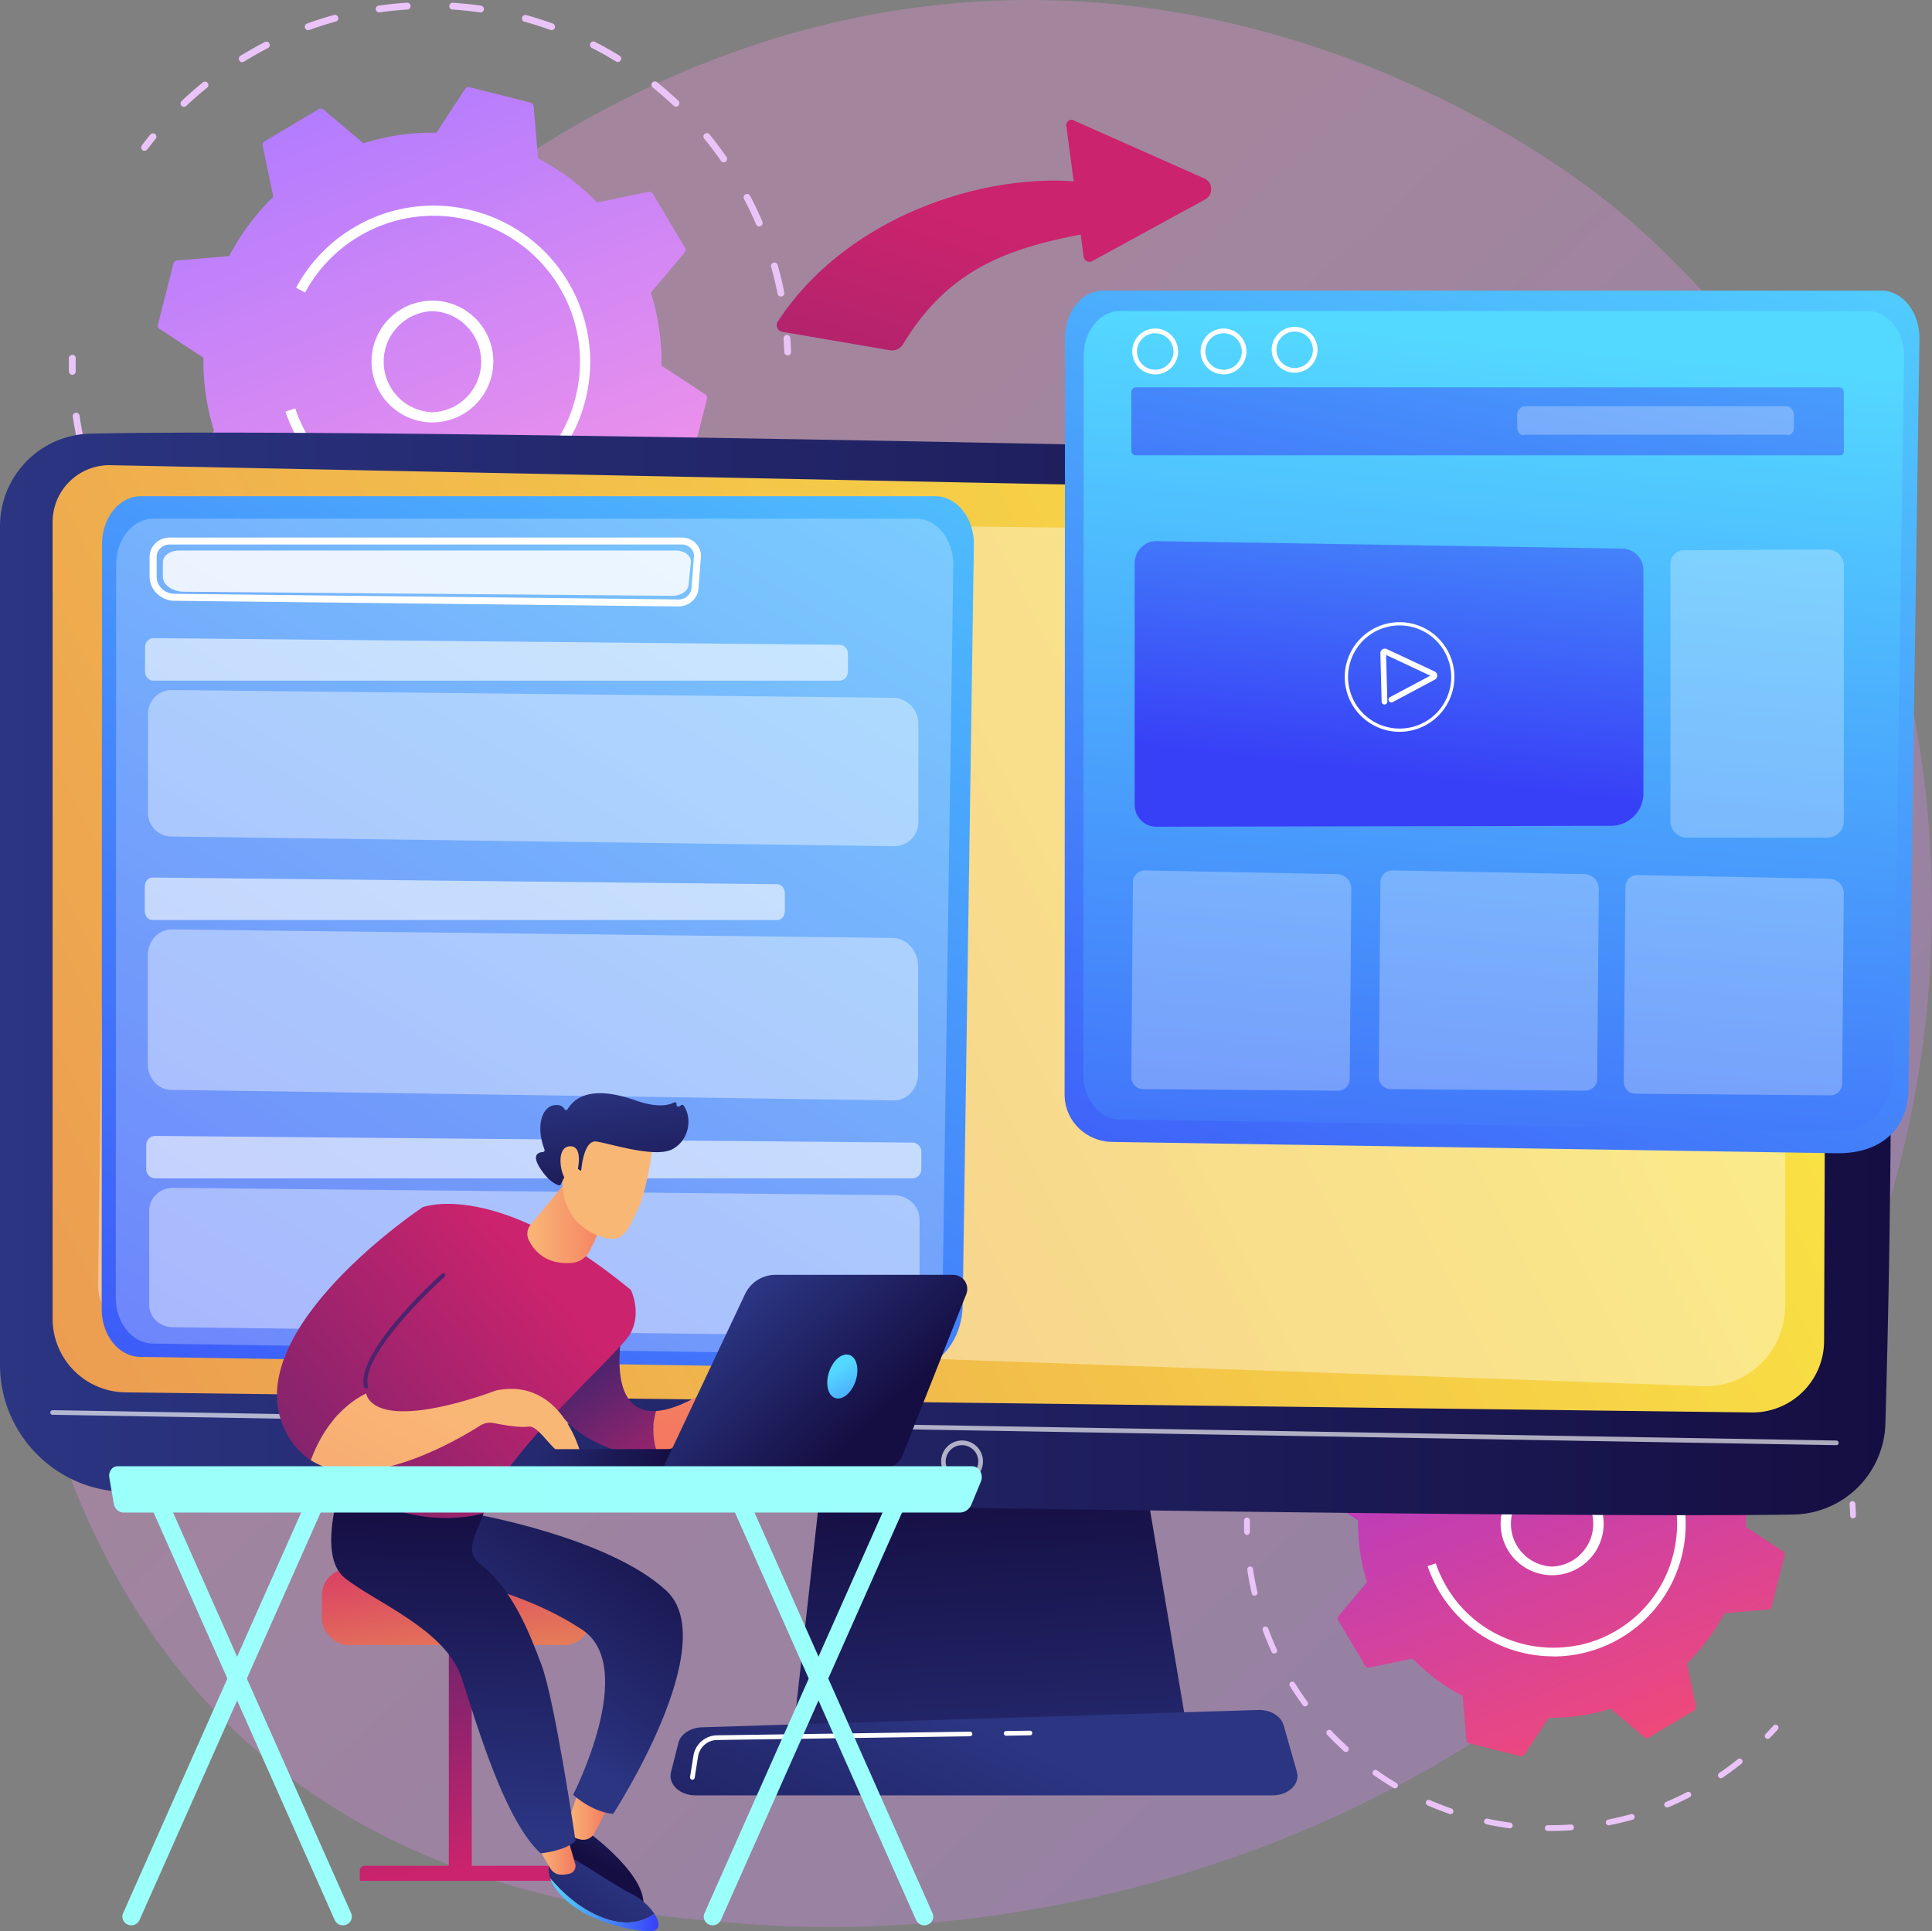 <svg id="Illustration" xmlns="http://www.w3.org/2000/svg" xmlns:xlink="http://www.w3.org/1999/xlink" viewBox="0 0 2798.4 2797.7"><rect x="0" y="0" width="2798.4" height="2797.7" fill="#808080" stroke="none"/><defs><style>.cls-1{opacity:0.3;fill:url(#linear-gradient);}.cls-2{fill:#eac4f9;}.cls-3{fill:url(#linear-gradient-2);}.cls-11,.cls-13,.cls-14,.cls-15,.cls-16,.cls-20,.cls-4,.cls-9{fill:#fff;}.cls-5{fill:url(#linear-gradient-3);}.cls-6{fill:url(#linear-gradient-4);}.cls-7{fill:url(#linear-gradient-5);}.cls-8{fill:url(#linear-gradient-6);}.cls-9{opacity:0.65;}.cls-10{fill:url(#linear-gradient-7);}.cls-11{opacity:0.37;}.cls-12{fill:url(#linear-gradient-8);}.cls-13{opacity:0.25;}.cls-14{opacity:0.85;}.cls-15{opacity:0.59;}.cls-16{opacity:0.4;}.cls-17{fill:url(#linear-gradient-9);}.cls-18{fill:url(#_33);}.cls-19{fill:url(#linear-gradient-10);}.cls-20{opacity:0.27;}.cls-21{fill:url(#linear-gradient-11);}.cls-22{fill:url(#linear-gradient-12);}.cls-23{fill:url(#linear-gradient-13);}.cls-24{fill:url(#linear-gradient-14);}.cls-25{fill:url(#linear-gradient-15);}.cls-26{fill:url(#linear-gradient-16);}.cls-27{fill:url(#linear-gradient-17);}.cls-28{fill:url(#linear-gradient-18);}.cls-29{fill:url(#linear-gradient-19);}.cls-30{fill:url(#linear-gradient-20);}.cls-31{fill:url(#linear-gradient-21);}.cls-32{fill:url(#linear-gradient-22);}.cls-33{fill:url(#linear-gradient-23);}.cls-34{fill:url(#linear-gradient-24);}.cls-35{fill:url(#linear-gradient-25);}.cls-36{fill:url(#linear-gradient-26);}.cls-37{fill:url(#linear-gradient-27);}.cls-38{fill:url(#linear-gradient-28);}.cls-39{fill:url(#linear-gradient-29);}.cls-40{fill:url(#linear-gradient-30);}.cls-41{fill:url(#linear-gradient-31);}.cls-42{fill:url(#linear-gradient-32);}.cls-43{fill:url(#linear-gradient-33);}.cls-44{fill:url(#linear-gradient-34);}.cls-45{fill:url(#linear-gradient-35);}.cls-46{fill:url(#linear-gradient-36);}.cls-47{fill:url(#linear-gradient-37);}.cls-48{fill:url(#linear-gradient-38);}.cls-49{fill:url(#linear-gradient-39);}.cls-50{fill:url(#linear-gradient-40);}.cls-51{fill:url(#linear-gradient-41);}</style><linearGradient id="linear-gradient" x1="3423.39" y1="3591.77" x2="1371.97" y2="1377.53" gradientUnits="userSpaceOnUse"><stop offset="0" stop-color="#b37cff"/><stop offset="1" stop-color="#f895e7"/></linearGradient><linearGradient id="linear-gradient-2" x1="3329.11" y1="392.26" x2="4008.37" y2="392.26" gradientTransform="translate(1720.8 -911.5) rotate(68.4)" gradientUnits="userSpaceOnUse"><stop offset="0" stop-color="#a737d5"/><stop offset="1" stop-color="#ef497a"/></linearGradient><linearGradient id="linear-gradient-3" x1="1106.22" y1="1282.12" x2="1907.98" y2="1282.12" gradientTransform="translate(1720.8 -911.5) rotate(68.4)" xlink:href="#linear-gradient"/><linearGradient id="linear-gradient-4" x1="1445.98" y1="2735.24" x2="1416.34" y2="2148.28" gradientUnits="userSpaceOnUse"><stop offset="0" stop-color="#2b3582"/><stop offset="1" stop-color="#150e42"/></linearGradient><linearGradient id="linear-gradient-5" x1="455.82" y1="1847.99" x2="3194.67" y2="1847.99" xlink:href="#linear-gradient-4"/><linearGradient id="linear-gradient-6" x1="3380.88" y1="1010.13" x2="-2560.28" y2="3980.72" gradientUnits="userSpaceOnUse"><stop offset="0" stop-color="#fdf53f"/><stop offset="1" stop-color="#d93c65"/></linearGradient><linearGradient id="linear-gradient-7" x1="1903.65" y1="2950.97" x2="1630.92" y2="3549.79" xlink:href="#linear-gradient-4"/><linearGradient id="linear-gradient-8" x1="1900.81" y1="633.06" x2="554.75" y2="2923.29" gradientUnits="userSpaceOnUse"><stop offset="0" stop-color="#53d8ff"/><stop offset="1" stop-color="#3840f7"/></linearGradient><linearGradient id="linear-gradient-9" x1="2987.28" y1="566.56" x2="2100.21" y2="2693.45" xlink:href="#linear-gradient-8"/><linearGradient id="_33" x1="2658.55" y1="934.93" x2="2501.12" y2="2745.43" gradientUnits="userSpaceOnUse"><stop offset="0" stop-color="#53d8ff"/><stop offset="0.42" stop-color="#4898fc"/><stop offset="0.8" stop-color="#3e5ef9"/><stop offset="1" stop-color="#3840f7"/></linearGradient><linearGradient id="linear-gradient-10" x1="2298.36" y1="-96.96" x2="2008.96" y2="1328.32" xlink:href="#linear-gradient-8"/><linearGradient id="linear-gradient-11" x1="2545.29" y1="740.26" x2="2452.26" y2="1556.06" xlink:href="#linear-gradient-8"/><linearGradient id="linear-gradient-12" x1="1894.96" y1="481.95" x2="1726.17" y2="1705.7" gradientTransform="translate(66.4 -38) rotate(9.8)" gradientUnits="userSpaceOnUse"><stop offset="0" stop-color="#cb236d"/><stop offset="1" stop-color="#4c246d"/></linearGradient><linearGradient id="linear-gradient-13" x1="2105.98" y1="511.06" x2="1937.19" y2="1734.81" xlink:href="#linear-gradient-12"/><linearGradient id="linear-gradient-14" x1="12527.21" y1="3138.24" x2="12598.99" y2="2686.69" gradientTransform="matrix(-1, 0, 0, 1, 13219.8, -437.21)" xlink:href="#linear-gradient-12"/><linearGradient id="linear-gradient-15" x1="12555.13" y1="3141.27" x2="12629.3" y2="2674.69" gradientTransform="matrix(-1, 0, 0, 1, 13675.63, 0)" xlink:href="#linear-gradient-12"/><linearGradient id="linear-gradient-16" x1="12497.23" y1="3155.24" x2="12573.52" y2="2675.35" gradientTransform="matrix(-1, 0, 0, 1, 13219.8, -437.21)" xlink:href="#linear-gradient-6"/><linearGradient id="linear-gradient-17" x1="1388.32" y1="3022.21" x2="1329.69" y2="3137.51" xlink:href="#linear-gradient-4"/><linearGradient id="linear-gradient-18" x1="1276.83" y1="3068.09" x2="1335.24" y2="3068.09" gradientUnits="userSpaceOnUse"><stop offset="0" stop-color="#f9b776"/><stop offset="1" stop-color="#f47960"/></linearGradient><linearGradient id="linear-gradient-19" x1="1196" y1="2913.55" x2="1444.21" y2="2565.68" gradientUnits="userSpaceOnUse"><stop offset="0" stop-color="#2b3582"/><stop offset="0.23" stop-color="#252a70"/><stop offset="0.73" stop-color="#19164f"/><stop offset="1" stop-color="#150e42"/></linearGradient><linearGradient id="linear-gradient-20" x1="1354.29" y1="3138.79" x2="1151.04" y2="3404.58" xlink:href="#linear-gradient-4"/><linearGradient id="linear-gradient-21" x1="1252.58" y1="3196.36" x2="1409.63" y2="3196.36" xlink:href="#linear-gradient-8"/><linearGradient id="linear-gradient-22" x1="1234.59" y1="3121.99" x2="1289.41" y2="3121.99" xlink:href="#linear-gradient-18"/><linearGradient id="linear-gradient-23" x1="1106.54" y1="3086.9" x2="1120.22" y2="2621.77" xlink:href="#linear-gradient-4"/><linearGradient id="linear-gradient-24" x1="1445.64" y1="2634.54" x2="1310.79" y2="2423.47" gradientTransform="matrix(1, 0, 0, 1, 0, 0)" xlink:href="#linear-gradient-12"/><linearGradient id="linear-gradient-25" x1="1551.82" y1="2160.16" x2="1497.67" y2="2513.28" xlink:href="#linear-gradient-18"/><linearGradient id="linear-gradient-26" x1="1242.76" y1="2294.55" x2="665.7" y2="2794" gradientTransform="matrix(1, 0, 0, 1, 0, 0)" xlink:href="#linear-gradient-12"/><linearGradient id="linear-gradient-27" x1="1219.64" y1="2207.68" x2="1346.51" y2="2207.68" xlink:href="#linear-gradient-18"/><linearGradient id="linear-gradient-28" x1="1168.56" y1="2208.82" x2="591.49" y2="2708.26" gradientTransform="matrix(1, 0, 0, 1, 0, 0)" xlink:href="#linear-gradient-12"/><linearGradient id="linear-gradient-29" x1="1592.98" y1="2085.04" x2="1301.06" y2="2233.36" gradientTransform="matrix(1, 0, 0, 1, 0, 0)" xlink:href="#linear-gradient-12"/><linearGradient id="linear-gradient-30" x1="1133.12" y1="2492.18" x2="647.4" y2="3336.23" xlink:href="#linear-gradient-18"/><linearGradient id="linear-gradient-31" x1="11773.92" y1="2094.79" x2="11766.86" y2="2301.94" gradientTransform="translate(-8374.8 -4673.8) rotate(29.9)" xlink:href="#linear-gradient-18"/><linearGradient id="linear-gradient-32" x1="11744.18" y1="947.31" x2="11885.51" y2="1129.27" gradientTransform="translate(-8374.8 -4673.8) rotate(29.9)" xlink:href="#linear-gradient-4"/><linearGradient id="linear-gradient-33" x1="11722.8" y1="2093.06" x2="11715.74" y2="2300.21" gradientTransform="translate(-8374.8 -4673.8) rotate(29.9)" xlink:href="#linear-gradient-18"/><linearGradient id="linear-gradient-34" x1="12379.21" y1="3152.46" x2="12130.5" y2="3220.63" gradientTransform="matrix(-1, -0.05, -0.05, 1, 13717.1, -55.03)" xlink:href="#linear-gradient-4"/><linearGradient id="linear-gradient-35" x1="12142" y1="2321.45" x2="11965.53" y2="2507.96" gradientTransform="matrix(-1, 0, 0, 1, 13675.63, 0)" xlink:href="#linear-gradient-4"/><linearGradient id="linear-gradient-36" x1="12035.31" y1="2367.89" x2="11955.24" y2="2488.47" gradientTransform="matrix(-0.31, -0.95, -0.95, 0.31, 7654.39, 13102.05)" xlink:href="#linear-gradient-8"/><linearGradient id="linear-gradient-37" x1="11868.06" y1="2907.51" x2="12166.06" y2="2907.51" gradientTransform="matrix(-1, 0, 0, 1, 13675.63, 0)" gradientUnits="userSpaceOnUse"><stop offset="0" stop-color="#9cfffb"/><stop offset="1" stop-color="#9bfffa"/></linearGradient><linearGradient id="linear-gradient-38" x1="11902.47" y1="2907.51" x2="12200.47" y2="2907.51" xlink:href="#linear-gradient-37"/><linearGradient id="linear-gradient-39" x1="12710.17" y1="2907.51" x2="13008.17" y2="2907.51" xlink:href="#linear-gradient-37"/><linearGradient id="linear-gradient-40" x1="12744.58" y1="2907.51" x2="13042.59" y2="2907.51" xlink:href="#linear-gradient-37"/><linearGradient id="linear-gradient-41" x1="11797.79" y1="2594.74" x2="13061.75" y2="2594.74" xlink:href="#linear-gradient-37"/></defs><path class="cls-1" d="M3137.5,2330c-281.9,658.8-1025.9,941.8-1608.9,893.6-159.2-13.2-479.5-39.7-729.6-276.2C318.8,2493.2,392.7,1543.9,852.5,985c59.2-72,469-554.2,1107.6-547.7,467.6,4.7,795.7,268.8,835.6,301.7,50.4,41.6,161.6,140.4,261.8,297.1C3293,1404.2,3313.7,1918.2,3137.5,2330Z" transform="translate(-455.8 -437.2)"/><path class="cls-2" d="M2350.7,2385.7a3.8,3.8,0,0,1-2.5-.8,4.2,4.2,0,0,1-.9-5.9c3.4-4.4,6.9-8.9,10.5-13.2a4,4,0,0,1,5.8-.6,4.2,4.2,0,0,1,.6,5.9c-3.4,4.2-6.9,8.6-10.2,13A4.1,4.1,0,0,1,2350.7,2385.7Z" transform="translate(-455.8 -437.2)"/><path class="cls-2" d="M3131.6,2564.6a4.2,4.2,0,0,1-4.1-3.4c-2.2-11.1-4.9-22.2-8-33.1a4.2,4.2,0,0,1,8.1-2.2c3.1,11.1,5.9,22.4,8.1,33.7a4.1,4.1,0,0,1-3.3,4.9Zm-26.6-86a4.3,4.3,0,0,1-3.9-2.6c-4.4-10.3-9.3-20.7-14.5-30.7a4.1,4.1,0,0,1,1.7-5.6,4.2,4.2,0,0,1,5.7,1.7c5.3,10.3,10.3,20.8,14.8,31.4a4.1,4.1,0,0,1-2.2,5.4A3.2,3.2,0,0,1,3105,2478.6Zm-43.6-78.8a4.1,4.1,0,0,1-3.5-1.8c-6.4-9.3-13.3-18.4-20.4-27.1a4.2,4.2,0,0,1,.5-5.9,4.2,4.2,0,0,1,5.9.6c7.3,8.9,14.3,18.2,20.9,27.7a4.2,4.2,0,0,1-1.1,5.8A3.9,3.9,0,0,1,3061.4,2399.8Zm-662.4-68a4.3,4.3,0,0,1-3-1.3,4.2,4.2,0,0,1,.1-5.9c8.4-7.9,17.2-15.6,26.1-22.9a4.3,4.3,0,0,1,5.9.7,4,4,0,0,1-.6,5.8c-8.8,7.2-17.4,14.7-25.6,22.4A4.2,4.2,0,0,1,2399,2331.8Zm603.7-.3a4.3,4.3,0,0,1-2.8-1.1c-8.2-7.8-16.8-15.3-25.6-22.4a4.2,4.2,0,0,1-.6-5.9,4,4,0,0,1,5.8-.6c9,7.2,17.8,14.9,26.1,22.8a4.2,4.2,0,0,1,.2,5.9A4.3,4.3,0,0,1,3002.7,2331.5Zm-532.3-54.6a4.2,4.2,0,0,1-3.5-1.9,4.3,4.3,0,0,1,1.3-5.8c9.9-6.1,20-11.8,30.2-17.1a4.2,4.2,0,0,1,3.8,7.5c-10,5.1-19.9,10.8-29.6,16.7A4.3,4.3,0,0,1,2470.4,2276.9Zm461-.2a4.3,4.3,0,0,1-2.2-.6c-9.6-5.9-19.6-11.5-29.7-16.7a4.2,4.2,0,0,1-1.8-5.6,4.1,4.1,0,0,1,5.6-1.8c10.3,5.2,20.5,11,30.3,17a4.2,4.2,0,0,1,1.3,5.7A4.1,4.1,0,0,1,2931.4,2276.7Zm-379.9-39a4.2,4.2,0,0,1-1.5-8.1c10.9-4,22-7.5,33.1-10.6a4.2,4.2,0,0,1,5.1,2.9,4.2,4.2,0,0,1-2.9,5.2c-10.9,3-21.8,6.5-32.4,10.3Zm298.8,0-1.5-.3c-10.6-3.8-21.5-7.3-32.4-10.3a4.1,4.1,0,0,1,2.2-8c11.1,3,22.3,6.6,33.1,10.5a4,4,0,0,1,2.5,5.3A4.2,4.2,0,0,1,2850.3,2237.7Zm-87.4-21.8h-.6c-11.1-1.6-22.5-2.8-33.8-3.5a4.2,4.2,0,0,1,.5-8.4c11.5.8,23.1,2,34.5,3.6a4.2,4.2,0,0,1-.6,8.3Zm-124.1-.1a4.2,4.2,0,0,1-.6-8.3c11.4-1.6,23-2.8,34.5-3.5a4.2,4.2,0,0,1,4.4,3.9,4.1,4.1,0,0,1-3.9,4.4c-11.2.7-22.6,1.9-33.8,3.5Z" transform="translate(-455.8 -437.2)"/><path class="cls-2" d="M3139.8,2636.8a4.1,4.1,0,0,1-4.1-4.1q-.3-8.2-.9-16.5a4.3,4.3,0,0,1,3.9-4.5,4.4,4.4,0,0,1,4.5,3.9c.4,5.6.6,11.3.8,16.8a4.2,4.2,0,0,1-4,4.4Z" transform="translate(-455.8 -437.2)"/><path class="cls-2" d="M3016.2,2956.2a4.2,4.2,0,0,1-2.9-1.2,4.2,4.2,0,0,1-.1-5.9c3.9-4,7.7-8.1,11.3-12.1a4.2,4.2,0,0,1,6.3,5.6c-3.8,4.1-7.6,8.3-11.6,12.3A4.3,4.3,0,0,1,3016.2,2956.2Z" transform="translate(-455.8 -437.2)"/><path class="cls-2" d="M2701.4,3089.6h-3.8a4.2,4.2,0,0,1-4.1-4.3,4.1,4.1,0,0,1,4.1-4.1h3.8c9.9,0,19.9-.3,29.7-1a4.3,4.3,0,0,1,4.5,3.9,4.1,4.1,0,0,1-3.9,4.4C2721.7,3089.2,2711.5,3089.6,2701.4,3089.6Zm-58.5-3.9h-.6c-11.2-1.5-22.5-3.4-33.6-5.8a4.2,4.2,0,0,1-3.2-4.9,4.3,4.3,0,0,1,5-3.3c10.8,2.4,21.9,4.3,33,5.8a4.2,4.2,0,0,1-.6,8.3Zm143-4.3a4.2,4.2,0,0,1-4.1-3.4,4.1,4.1,0,0,1,3.3-4.9c10.9-2.2,21.8-4.8,32.5-7.7a4.2,4.2,0,1,1,2.3,8c-10.9,3-22.1,5.7-33.2,7.9Zm-229.2-16.2-1.4-.3c-10.7-3.7-21.4-7.9-31.7-12.4a4.2,4.2,0,0,1-2.2-5.5,4.1,4.1,0,0,1,5.5-2.1c10.2,4.4,20.7,8.5,31.2,12.1a4.3,4.3,0,0,1,2.6,5.4A4.2,4.2,0,0,1,2556.7,3065.2Zm313.9-9.7a4.3,4.3,0,0,1-3.9-2.6,4.2,4.2,0,0,1,2.3-5.4c10.2-4.3,20.4-9.1,30.3-14.2a4.2,4.2,0,0,1,3.8,7.5c-10.1,5.2-20.5,10-30.9,14.4A4.5,4.5,0,0,1,2870.6,3055.5Zm-394.2-27.7a3.8,3.8,0,0,1-2.1-.5c-9.8-5.8-19.4-12.1-28.7-18.6a4.2,4.2,0,0,1-1-5.8,4.2,4.2,0,0,1,5.9-1c9,6.4,18.5,12.5,28,18.2a4.1,4.1,0,0,1,1.5,5.7A4.2,4.2,0,0,1,2476.4,3027.8Zm472-14.6a4.2,4.2,0,0,1-2.3-7.7c9.2-6.2,18.2-12.9,26.9-19.9a4.2,4.2,0,1,1,5.2,6.6c-8.8,7-18.1,13.8-27.4,20.2A4.3,4.3,0,0,1,2948.4,3013.2Zm-543.2-38.1a3.8,3.8,0,0,1-2.8-1.1c-8.3-7.6-16.5-15.6-24.3-23.9a4.2,4.2,0,0,1,.2-5.9,4.1,4.1,0,0,1,5.9.2c7.7,8.1,15.7,16,23.9,23.4a4.1,4.1,0,0,1,.2,5.9A3.8,3.8,0,0,1,2405.2,2975.1Zm-59-66a4.2,4.2,0,0,1-3.4-1.7c-5.2-7.2-10.3-14.7-15.2-22.2l-3.8-6.2a4.2,4.2,0,0,1,7.1-4.3c1.3,2,2.5,4,3.8,5.9,4.7,7.5,9.7,14.8,14.9,21.9a4.3,4.3,0,0,1-.9,5.8A4.9,4.9,0,0,1,2346.2,2909.1Zm-44.7-76.5a4.2,4.2,0,0,1-3.8-2.4c-4.7-10.3-9.1-20.9-13-31.6a4.2,4.2,0,0,1,7.8-2.9c3.9,10.5,8.1,20.9,12.8,31a4.2,4.2,0,0,1-2.1,5.5A3.5,3.5,0,0,1,2301.5,2832.6Zm-28.5-83.9a4.3,4.3,0,0,1-4.1-3.2c-2.5-11-4.7-22.3-6.3-33.5a4.2,4.2,0,1,1,8.2-1.3c1.7,11,3.8,22.1,6.3,32.9a4.2,4.2,0,0,1-3.2,5Z" transform="translate(-455.8 -437.2)"/><path class="cls-2" d="M2262,2660.7a4.2,4.2,0,0,1-4.1-4.1c-.2-5.6-.2-11.3-.1-16.9a4.2,4.2,0,0,1,4.2-4.1,4.2,4.2,0,0,1,4.2,4.2c-.1,5.6-.1,11.1,0,16.6a4.2,4.2,0,0,1-4.1,4.3Z" transform="translate(-455.8 -437.2)"/><path class="cls-3" d="M2367.1,2598.8a5.1,5.1,0,0,0,2.2,5.7l53.6,35.2a281.5,281.5,0,0,0,13,89.6l-41.3,48.9a5.1,5.1,0,0,0-.5,6.1l39.3,66.1a5.5,5.5,0,0,0,5.6,2.5l62.8-13.1a279.5,279.5,0,0,0,72.6,54.1l5.3,63.9a5.4,5.4,0,0,0,4,4.7l74.5,18.9a5.3,5.3,0,0,0,5.7-2.3l35.2-53.6a278.7,278.7,0,0,0,89.6-13l48.9,41.4a5.4,5.4,0,0,0,6.1.5l66.1-39.4a5.4,5.4,0,0,0,2.5-5.6l-13.1-62.7a279.5,279.5,0,0,0,54.1-72.6l63.9-5.4a5.3,5.3,0,0,0,4.7-3.9l18.9-74.6a5.4,5.4,0,0,0-2.2-5.7l-53.7-35.1a278.3,278.3,0,0,0-13-89.6l41.4-49a5.4,5.4,0,0,0,.5-6.1l-39.4-66.1a5.2,5.2,0,0,0-5.6-2.4l-62.7,13a281.7,281.7,0,0,0-72.6-54.1l-5.4-63.9a5,5,0,0,0-3.9-4.6l-74.6-18.9a5.2,5.2,0,0,0-5.7,2.2l-35.1,53.6a281.1,281.1,0,0,0-89.6,13l-49-41.3a5,5,0,0,0-6-.5l-66.1,39.3a5.2,5.2,0,0,0-2.5,5.6l13.1,62.8a278.4,278.4,0,0,0-54.1,72.5l-63.9,5.4a5.2,5.2,0,0,0-4.7,4Z" transform="translate(-455.8 -437.2)"/><path class="cls-4" d="M2703.9,2719.1h0a74.6,74.6,0,0,1-52.6-127.4,74.6,74.6,0,1,1,52.6,127.4Zm0-136.6a62.1,62.1,0,0,0,0,124.1h0a62.1,62.1,0,0,0,.1-124.1Z" transform="translate(-455.8 -437.2)"/><path class="cls-4" d="M2705.9,2836.6a192,192,0,0,1-165.2-93.6,194.3,194.3,0,0,1-17.1-37.1l11.9-4a175.6,175.6,0,0,0,16,34.7c39.7,66.7,116.3,98.3,188.5,84.2h.8a175.4,175.4,0,0,0,56.5-21.7,178.2,178.2,0,0,0,82.1-110,183.3,183.3,0,0,0,5.6-44.5,177.6,177.6,0,0,0-25.4-91.4c-50.6-84.9-160.9-112.9-245.8-62.3a178.1,178.1,0,0,0-66.1,69l-11.1-6a192.3,192.3,0,0,1,70.8-73.8c90.9-54.1,208.9-24.2,263,66.7a191.8,191.8,0,0,1-164.5,290Z" transform="translate(-455.8 -437.2)"/><path class="cls-2" d="M665.2,655.7a5.7,5.7,0,0,1-3-1,4.9,4.9,0,0,1-.9-6.9c4-5.3,8.1-10.6,12.3-15.7a4.9,4.9,0,0,1,6.9-.7,5,5,0,0,1,.7,7c-4.1,5-8.1,10.1-12.1,15.3A4.7,4.7,0,0,1,665.2,655.7Z" transform="translate(-455.8 -437.2)"/><path class="cls-2" d="M1587,866.8a5,5,0,0,1-4.9-4c-2.6-13.1-5.7-26.2-9.4-39a4.9,4.9,0,0,1,3.5-6.1,4.8,4.8,0,0,1,6,3.4c3.7,13.1,7,26.4,9.6,39.8a5,5,0,0,1-3.9,5.8Zm-31.4-101.5a5.1,5.1,0,0,1-4.6-3c-5.2-12.3-11-24.5-17.2-36.3a5,5,0,1,1,8.8-4.6c6.3,12.1,12.2,24.5,17.5,37a5,5,0,0,1-2.6,6.5A6.5,6.5,0,0,1,1555.6,765.3Zm-51.5-93a4.9,4.9,0,0,1-4.1-2.1c-7.6-11-15.7-21.8-24.2-32.1a4.9,4.9,0,0,1,.7-6.9,5,5,0,0,1,7,.7c8.6,10.5,16.8,21.5,24.6,32.7a4.8,4.8,0,0,1-1.2,6.8A5.1,5.1,0,0,1,1504.1,672.3ZM722.3,592a4.6,4.6,0,0,1-3.6-1.6,4.8,4.8,0,0,1,.2-6.9c9.8-9.4,20.2-18.4,30.8-27a4.8,4.8,0,0,1,6.9.8,4.9,4.9,0,0,1-.7,6.9c-10.4,8.4-20.6,17.3-30.3,26.4A4.7,4.7,0,0,1,722.3,592Zm712.6-.3a4.8,4.8,0,0,1-3.4-1.4c-9.7-9.1-19.9-18-30.2-26.4a4.9,4.9,0,0,1-.8-6.9,5,5,0,0,1,7-.8c10.5,8.6,20.9,17.6,30.8,27a4.9,4.9,0,0,1,.1,6.9A4.4,4.4,0,0,1,1434.9,591.7ZM806.6,527.3a5,5,0,0,1-2.6-9.2c11.6-7.1,23.6-13.9,35.6-20.1a4.9,4.9,0,0,1,4.5,8.7c-11.8,6.1-23.6,12.8-35,19.8A4.9,4.9,0,0,1,806.6,527.3Zm544-.3a4.8,4.8,0,0,1-2.6-.7c-11.3-7-23-13.6-34.9-19.7a4.9,4.9,0,1,1,4.4-8.8c12.2,6.2,24.2,13,35.7,20.1a4.9,4.9,0,0,1,1.6,6.7A4.7,4.7,0,0,1,1350.6,527ZM902.2,480.9a4.8,4.8,0,0,1-4.6-3.2,5,5,0,0,1,2.9-6.4c12.8-4.6,25.9-8.8,39-12.4a5,5,0,0,1,6.1,3.4,4.9,4.9,0,0,1-3.5,6.1c-12.8,3.5-25.7,7.7-38.2,12.2A5.1,5.1,0,0,1,902.2,480.9Zm352.7,0a5.1,5.1,0,0,1-1.7-.3c-12.5-4.5-25.4-8.6-38.2-12.1a5,5,0,0,1,2.6-9.6c13.1,3.7,26.2,7.8,39,12.4a5,5,0,0,1-1.7,9.6Zm-103.1-25.7h-.7c-13.2-1.9-26.6-3.3-39.9-4.2a4.8,4.8,0,0,1-4.6-5.2,4.9,4.9,0,0,1,5.2-4.6c13.6.9,27.3,2.3,40.7,4.2a5,5,0,0,1,4.2,5.6A5,5,0,0,1,1151.8,455.2Zm-146.5-.1a4.9,4.9,0,0,1-.7-9.8c13.5-1.9,27.2-3.3,40.7-4.2a4.9,4.9,0,0,1,5.2,4.7,4.8,4.8,0,0,1-4.6,5.2c-13.3.8-26.7,2.2-39.9,4.1Z" transform="translate(-455.8 -437.2)"/><path class="cls-2" d="M1596.7,952a4.9,4.9,0,0,1-4.9-4.8c-.2-6.5-.6-13.1-1-19.5a5,5,0,0,1,4.6-5.3,5.1,5.1,0,0,1,5.2,4.6c.5,6.6.8,13.3,1,19.9a4.9,4.9,0,0,1-4.8,5.1Z" transform="translate(-455.8 -437.2)"/><path class="cls-2" d="M1450.8,1329a5,5,0,0,1-3.5-8.4c4.5-4.7,9-9.5,13.3-14.3a5,5,0,0,1,7-.3,4.8,4.8,0,0,1,.3,6.9c-4.3,4.9-8.9,9.8-13.5,14.6A5.1,5.1,0,0,1,1450.8,1329Z" transform="translate(-455.8 -437.2)"/><path class="cls-2" d="M1079.2,1486.4h-4.5a4.9,4.9,0,1,1,.1-9.8h4.4c11.6,0,23.4-.4,35.1-1.2a4.9,4.9,0,1,1,.7,9.8C1103.1,1486,1091.1,1486.4,1079.2,1486.4Zm-69.1-4.6h-.6c-13.3-1.8-26.6-4.1-39.7-6.9a4.8,4.8,0,0,1-3.8-5.8,4.9,4.9,0,0,1,5.9-3.8c12.8,2.7,25.9,5,38.9,6.7a5,5,0,0,1,4.2,5.6A4.9,4.9,0,0,1,1010.1,1481.8Zm168.8-5.1a4.9,4.9,0,0,1-1-9.7c12.9-2.6,25.8-5.6,38.5-9.1a4.8,4.8,0,0,1,6,3.4,4.9,4.9,0,0,1-3.4,6.1c-12.8,3.5-26,6.7-39.2,9.3Zm-270.5-19.1-1.6-.2c-12.7-4.4-25.3-9.4-37.5-14.7a5,5,0,0,1-2.6-6.5,4.9,4.9,0,0,1,6.5-2.5c12,5.2,24.4,10,36.8,14.3a5,5,0,0,1,3.1,6.3A4.8,4.8,0,0,1,908.4,1457.6Zm370.5-11.4a4.8,4.8,0,0,1-4.5-3,4.8,4.8,0,0,1,2.6-6.4c12-5.1,24.1-10.7,35.8-16.7a4.9,4.9,0,1,1,4.5,8.7c-11.9,6.2-24.2,11.9-36.5,17A4.3,4.3,0,0,1,1278.9,1446.2Zm-465.3-32.6a4.5,4.5,0,0,1-2.5-.7c-11.5-6.8-22.9-14.2-33.8-21.9a5,5,0,0,1-1.2-6.9,5.1,5.1,0,0,1,6.9-1.2c10.7,7.6,21.9,14.8,33.1,21.5a5,5,0,0,1-2.5,9.2Zm557.2-17.4a4.8,4.8,0,0,1-4.1-2.1,4.9,4.9,0,0,1,1.3-6.9c10.8-7.4,21.5-15.3,31.8-23.4a4.9,4.9,0,0,1,6.9.7,5,5,0,0,1-.8,7c-10.4,8.3-21.3,16.4-32.4,23.9A4.5,4.5,0,0,1,1370.8,1396.2Zm-641.2-44.9a4.6,4.6,0,0,1-3.3-1.3c-9.9-8.9-19.5-18.4-28.7-28.2a5.1,5.1,0,0,1,.2-7,4.9,4.9,0,0,1,7,.2c9,9.6,18.5,18.9,28.1,27.8a4.9,4.9,0,0,1-3.3,8.5Zm-69.7-77.9a5.1,5.1,0,0,1-4-2c-6.2-8.5-12.2-17.3-17.9-26.2l-4.5-7.3a4.9,4.9,0,0,1,1.6-6.7,4.8,4.8,0,0,1,6.8,1.6l4.4,7c5.6,8.8,11.5,17.4,17.6,25.8a5,5,0,0,1-1.1,6.9A5.2,5.2,0,0,1,659.9,1273.4Zm-52.8-90.3a5,5,0,0,1-4.5-2.8c-5.5-12.2-10.7-24.7-15.3-37.3a5,5,0,0,1,9.3-3.4c4.5,12.3,9.6,24.6,15,36.6a4.9,4.9,0,0,1-2.4,6.5A5.2,5.2,0,0,1,607.1,1183.1Zm-33.6-99a4.9,4.9,0,0,1-4.8-3.8c-3-13-5.5-26.3-7.5-39.6a5,5,0,0,1,4.2-5.6,5,5,0,0,1,5.6,4.2c1.9,13,4.4,26,7.3,38.8a4.9,4.9,0,0,1-3.7,5.9Z" transform="translate(-455.8 -437.2)"/><path class="cls-2" d="M560.6,980.2a4.9,4.9,0,0,1-4.9-4.9c-.2-6.5-.2-13.2-.1-19.9a5,5,0,0,1,9.9.2c-.2,6.5-.1,13.1,0,19.5a4.9,4.9,0,0,1-4.8,5.1Z" transform="translate(-455.8 -437.2)"/><path class="cls-5" d="M684.6,907.2a6.1,6.1,0,0,0,2.6,6.7l63.3,41.5a330.2,330.2,0,0,0,15.4,105.7L717,1118.9a6.4,6.4,0,0,0-.6,7.2l46.5,78a6.1,6.1,0,0,0,6.6,2.9l74.1-15.4a328.9,328.9,0,0,0,85.6,63.9l6.4,75.4a6.2,6.2,0,0,0,4.6,5.5l88,22.3a6.3,6.3,0,0,0,6.8-2.6l41.5-63.3a331,331,0,0,0,105.7-15.4l57.8,48.9a6.3,6.3,0,0,0,7.2.6l78-46.5a6.3,6.3,0,0,0,2.9-6.6l-15.4-74.1a326.3,326.3,0,0,0,63.8-85.6l75.5-6.4a6.3,6.3,0,0,0,5.5-4.6l22.3-88a6.3,6.3,0,0,0-2.7-6.8l-63.3-41.5a328.1,328.1,0,0,0-15.3-105.7l48.8-57.8a6.2,6.2,0,0,0,.6-7.2l-46.4-78a6.4,6.4,0,0,0-6.7-2.9l-74,15.4a330.6,330.6,0,0,0-85.7-63.8l-6.3-75.4a6.3,6.3,0,0,0-4.7-5.6l-88-22.3a6.1,6.1,0,0,0-6.7,2.7l-41.5,63.3a327.3,327.3,0,0,0-105.7,15.3L924.4,596a6.2,6.2,0,0,0-7.2-.6l-78,46.5a6,6,0,0,0-2.9,6.6l15.4,74a331,331,0,0,0-63.9,85.7l-75.4,6.3a6.3,6.3,0,0,0-5.5,4.7Z" transform="translate(-455.8 -437.2)"/><path class="cls-4" d="M1082.2,1049.1h-.1a88.2,88.2,0,1,1,.1,0Zm0-161.2a73.3,73.3,0,0,0-.1,146.5h.1a73.3,73.3,0,0,0,0-146.5Z" transform="translate(-455.8 -437.2)"/><path class="cls-4" d="M1084.5,1187.9c-77.3,0-152.7-39.5-195-110.6a222.7,222.7,0,0,1-20.2-43.8l14.1-4.7a210.7,210.7,0,0,0,18.8,41c46.9,78.8,137.4,116,222.6,99.4h.9a211.9,211.9,0,0,0,163.6-155.5A210.4,210.4,0,0,0,1266,853.1c-59.8-100.3-190-133.3-290.2-73.5A211.3,211.3,0,0,0,897.7,861l-13-7a225.4,225.4,0,0,1,83.5-87.1c107.3-63.9,246.6-28.6,310.5,78.7a226.2,226.2,0,0,1,32,115.4,228.8,228.8,0,0,1-7.1,56.1,226.4,226.4,0,0,1-219.1,170.8Z" transform="translate(-455.8 -437.2)"/><polygon class="cls-6" points="1198.2 2068.9 1149 2510.5 1720.2 2510.5 1645.8 2068.9 1198.2 2068.9"/><path class="cls-7" d="M455.8,1199.3V2414.1c0,99.9,79.7,181.6,179.6,184.2,443.6,11.4,1995.4,39.2,2417.8,32.9a135.5,135.5,0,0,0,133.5-131.7c8.1-282.2,21.4-960.8-27.6-1275.9a139.6,139.6,0,0,0-133.4-118.1c-371.8-11.9-2016.8-49.6-2438.9-40.1A134,134,0,0,0,455.8,1199.3Z" transform="translate(-455.8 -437.2)"/><path class="cls-8" d="M532,1193.4V2347.5a106.7,106.7,0,0,0,105.2,106.7l2355.2,29.1a103.8,103.8,0,0,0,105.5-103.5l3.9-1143.8a75.9,75.9,0,0,0-74.1-76.2L616.4,1111.1A82.3,82.3,0,0,0,532,1193.4Z" transform="translate(-455.8 -437.2)"/><path class="cls-9" d="M3115.6,2530.7h0L532,2486.7a3.2,3.2,0,0,1-3.3-3.4,3.3,3.3,0,0,1,3.4-3.3l2583.6,44a3.4,3.4,0,0,1,3.3,3.4A3.3,3.3,0,0,1,3115.6,2530.7Z" transform="translate(-455.8 -437.2)"/><path class="cls-9" d="M1849.3,2584.5a30.3,30.3,0,1,1,30.3-30.2A30.2,30.2,0,0,1,1849.3,2584.5Zm0-53.8a23.6,23.6,0,1,0,23.5,23.6A23.6,23.6,0,0,0,1849.3,2530.7Z" transform="translate(-455.8 -437.2)"/><path class="cls-10" d="M2299.1,3038h-836c-22.7,0-39.8-16.2-35.4-33.5l10.7-42.4c3.2-12.8,17.3-22.2,34-22.7l805.9-25.1c17.4-.6,32.9,8.7,36.7,21.9l19.3,67.6C2339.3,3021.4,2322.2,3038,2299.1,3038Z" transform="translate(-455.8 -437.2)"/><path class="cls-4" d="M1913.1,2951.6a3.4,3.4,0,0,1-3.3-3.4,3.3,3.3,0,0,1,3.3-3.4l34.5-.5a3.4,3.4,0,0,1,3.4,3.3,3.2,3.2,0,0,1-3.3,3.4l-34.5.6Z" transform="translate(-455.8 -437.2)"/><path class="cls-4" d="M1458.6,3015.3h-.5a3.4,3.4,0,0,1-2.8-3.8l4.9-30.9a35.2,35.2,0,0,1,34.2-29.6l366.3-5.3a3.5,3.5,0,0,1,3.5,3.3,3.4,3.4,0,0,1-3.4,3.4l-366.3,5.4a28.3,28.3,0,0,0-27.6,23.9l-4.9,30.8A3.4,3.4,0,0,1,1458.6,3015.3Z" transform="translate(-455.8 -437.2)"/><path class="cls-11" d="M2927.9,1213,677.1,1185.3c-35.4-.4-64.3,28.6-64.8,64.9L597.8,2298.4c-.5,35.8,27.2,65.5,62.2,66.7l2263.5,80.1c31.5,1.1,61-10.9,83.7-33.3s34.4-53.3,34.4-85.5V1331.9C3041.6,1266.8,2991.5,1213.8,2927.9,1213Z" transform="translate(-455.8 -437.2)"/><path class="cls-12" d="M659.7,1156H1810.3c31.4,0,56.7,31.8,56.1,70.5l-16.2,1101.1c-.7,51.8-35.3,93.1-77.3,92.5L658.5,2402.8c-30.7-.4-55.4-31.3-55.4-69.2l.5-1108.4C603.6,1187,628.7,1156,659.7,1156Z" transform="translate(-455.8 -437.2)"/><path class="cls-13" d="M677.9,1188.5H1782.8c30.1,0,54.4,30.4,53.8,67.5l-15.5,1055.4c-.7,49.6-33.9,89.2-74.3,88.6L676.7,2383.5c-29.5-.5-53.2-30.1-53.2-66.4l.6-1062.3C624.1,1218.2,648.2,1188.5,677.9,1188.5Z" transform="translate(-455.8 -437.2)"/><path class="cls-4" d="M1438.6,1315.7h-.4l-729.6-8.2c-19.9-.2-36.1-15.9-36.1-35v-28.6a27.6,27.6,0,0,1,8.6-19.9,29.7,29.7,0,0,1,20.5-8.1h741.9a28.2,28.2,0,0,1,20.6,8.9,25.6,25.6,0,0,1,6.9,19.6l-3.5,45.4C1466.4,1304.4,1453.7,1315.7,1438.6,1315.7Zm-737-89.7a19.2,19.2,0,0,0-13.5,5.4,17.1,17.1,0,0,0-5.4,12.5v28.6c0,13.6,11.6,24.8,26,24.9l729.7,8.2h.2c9.9,0,18.1-7.3,18.8-16.6l3.5-45.4a15.2,15.2,0,0,0-4.2-11.9,17.9,17.9,0,0,0-13.2-5.7Z" transform="translate(-455.8 -437.2)"/><path class="cls-14" d="M1429.7,1300.3l-707.8-5.9c-16.7-.2-30.2-9.9-30.2-22v-20.9c0-9.3,10.5-16.8,23.3-16.8h719.8c12.6,0,22.7,7.8,21.7,16.9l-3.4,33.2C1452.2,1293.7,1442,1300.4,1429.7,1300.3Z" transform="translate(-455.8 -437.2)"/><path class="cls-15" d="M1672,1423.2H677.9c-6.6,0-12-5.9-12-13.2v-35.2c0-7.3,5.4-13.2,12.1-13.2l994.1,9.7c6.6.1,11.9,5.9,11.9,13.2V1410C1684,1417.3,1678.6,1423.2,1672,1423.2Z" transform="translate(-455.8 -437.2)"/><path class="cls-16" d="M1750.7,1663,703.8,1649a34,34,0,0,1-33.6-34V1471.2a34.4,34.4,0,0,1,34.8-34.4L1748.9,1448a37.5,37.5,0,0,1,37.1,37.5v142.6A34.9,34.9,0,0,1,1750.7,1663Z" transform="translate(-455.8 -437.2)"/><path class="cls-15" d="M1581.7,1770H676.4c-6,0-10.9-5.9-10.9-13.2v-35.2c0-7.3,4.9-13.2,11-13.2l905.3,9.7c5.9.1,10.8,6,10.8,13.2v25.5C1592.6,1764.1,1587.7,1770,1581.7,1770Z" transform="translate(-455.8 -437.2)"/><path class="cls-16" d="M1750.3,2031.3,703.3,2016c-18.6-.3-33.5-16.9-33.5-37.3V1821.3c0-21,15.6-37.9,34.7-37.7l1044,12.3c20.6.2,37.1,18.6,37.1,41.1v156.1C1785.6,2014.4,1769.7,2031.6,1750.3,2031.3Z" transform="translate(-455.8 -437.2)"/><path class="cls-15" d="M1777.1,2144.2H680.8a13.2,13.2,0,0,1-13.2-13.2v-35.2a13.1,13.1,0,0,1,13.3-13.1l1096.3,9.7a13.1,13.1,0,0,1,13.1,13.1V2131A13.2,13.2,0,0,1,1777.1,2144.2Z" transform="translate(-455.8 -437.2)"/><path class="cls-16" d="M1752.4,2373,705.5,2359.8c-18.6-.3-33.6-14.7-33.6-32.4V2190.6c0-18.2,15.6-32.9,34.8-32.7l1043.9,10.6c20.6.2,37.2,16.1,37.2,35.7v135.7C1787.8,2358.4,1771.9,2373.3,1752.4,2373Z" transform="translate(-455.8 -437.2)"/><path class="cls-17" d="M2053.3,858.2H3181c30.7,0,55.5,31.4,55,69.6l-15.9,1088.6c-.8,51.2-34.6,92.1-103.9,91.4l-1049.8-16.4c-36.5-.5-67.1-29.1-68.5-65.6,0-1.1-.1-2.3-.1-3.5l.6-1095.7C1998.4,888.8,2023,858.2,2053.3,858.2Z" transform="translate(-455.8 -437.2)"/><path class="cls-18" d="M2078.2,887.7H3161c29.6,0,53.3,29.8,52.8,66.1l-15.2,1034.3c-.7,48.7-33.3,87.5-72.8,86.9L2077,2058.8c-28.9-.4-52.1-29.4-52.1-65l.5-1041.2C2025.4,916.7,2049.1,887.7,2078.2,887.7Z" transform="translate(-455.8 -437.2)"/><path class="cls-19" d="M1645.4,561.1H2664a6.7,6.7,0,0,1,6.7,6.7v86.3a5.5,5.5,0,0,1-5.5,5.5h-1020a6.5,6.5,0,0,1-6.5-6.5V567.9A6.8,6.8,0,0,1,1645.4,561.1Z"/><path class="cls-20" d="M3042.9,1066.9H2664.7c-6.3,2.3-11.3-3.3-11.3-10.2v-18.5c0-6.9,5-12.5,11.3-12.5h378.2c6.2,0,11.3,5.6,11.3,12.5v18.5C3054.2,1063.6,3049.1,1069.2,3042.9,1066.9Z" transform="translate(-455.8 -437.2)"/><path class="cls-21" d="M2836.2,1586.5a47.1,47.1,0,0,1-47,47l-658.7,1.3c-17.2,0-31.2-14.2-31.2-31.8V1253c0-17.8,14.3-32.1,31.7-31.9l674.5,10.8c17,.2,30.7,14.4,30.7,31.8Z" transform="translate(-455.8 -437.2)"/><path class="cls-20" d="M2751.9,2017.2l-281.9-2.3a17.3,17.3,0,0,1-17.1-17.4l2.4-282.3a17.2,17.2,0,0,1,16.9-17.1l278.3,5.3a21.5,21.5,0,0,1,21.1,21.7l-2.4,275A17.1,17.1,0,0,1,2751.9,2017.2Z" transform="translate(-455.8 -437.2)"/><path class="cls-20" d="M2393.4,2017.2l-281.9-2.3a17.4,17.4,0,0,1-17.1-17.4l2.4-282.3a17.3,17.3,0,0,1,16.9-17.1l278.3,5.3a21.5,21.5,0,0,1,21.1,21.7l-2.3,275A17.2,17.2,0,0,1,2393.4,2017.2Z" transform="translate(-455.8 -437.2)"/><path class="cls-20" d="M3106.7,2023.9l-281.9-2.3a17.4,17.4,0,0,1-17.1-17.4l2.4-282.3a17.3,17.3,0,0,1,16.9-17.1l278.4,5.3a21.4,21.4,0,0,1,21,21.7l-2.3,275A17.3,17.3,0,0,1,3106.7,2023.9Z" transform="translate(-455.8 -437.2)"/><path class="cls-20" d="M3102.8,1650.6H2899a23.8,23.8,0,0,1-23.7-23.9V1254.4c0-11.1,8.6-20.1,19.2-20.1l209.3-1.2a23.8,23.8,0,0,1,22.7,23.8v369.8A23.9,23.9,0,0,1,3102.8,1650.6Z" transform="translate(-455.8 -437.2)"/><path class="cls-4" d="M2331.1,977.1a33.2,33.2,0,1,1,33.1-33.2A33.2,33.2,0,0,1,2331.1,977.1Zm0-59.6a26.4,26.4,0,1,0,26.4,26.4A26.5,26.5,0,0,0,2331.1,917.5Z" transform="translate(-455.8 -437.2)"/><path class="cls-4" d="M2228.1,979.5a33.2,33.2,0,1,1,33.1-33.2A33.2,33.2,0,0,1,2228.1,979.5Zm0-59.5a26.4,26.4,0,1,0,26.4,26.3A26.4,26.4,0,0,0,2228.1,920Z" transform="translate(-455.8 -437.2)"/><path class="cls-4" d="M2129.1,979.5a33.2,33.2,0,1,1,33.1-33.2A33.2,33.2,0,0,1,2129.1,979.5Zm0-59.5a26.4,26.4,0,1,0,26.4,26.3A26.4,26.4,0,0,0,2129.1,920Z" transform="translate(-455.8 -437.2)"/><path class="cls-4" d="M2483.1,1497.3a79.4,79.4,0,1,1,79.3-79.5h0A79.4,79.4,0,0,1,2483.1,1497.3Zm0-154.1a74.7,74.7,0,1,0,74.7,74.7h0A74.8,74.8,0,0,0,2483.1,1343.2Z" transform="translate(-455.8 -437.2)"/><path class="cls-4" d="M2461.2,1457.8a4.2,4.2,0,0,1-4.2-4l-1.8-70.1a6.4,6.4,0,0,1,3-5.8,6.6,6.6,0,0,1,6.4-.4l69.2,32.4a6.6,6.6,0,0,1,.3,11.8l-61.1,32.6a4,4,0,0,1-5.5-1.7,4.1,4.1,0,0,1,1.7-5.6l58.3-31-64-30,1.8,67.5a4.3,4.3,0,0,1-4,4.3Z" transform="translate(-455.8 -437.2)"/><path class="cls-22" d="M1582.4,902.9c107.3-163.8,327.2-223.5,463.4-198.6l27.3,63.7c-138.9,22.2-236.5,47.3-309.3,167.9a18.6,18.6,0,0,1-19,8.7l-155.9-26.7A9.8,9.8,0,0,1,1582.4,902.9Z" transform="translate(-455.8 -437.2)"/><path class="cls-23" d="M2012.9,612.5l187.3,83.2c12.8,5.7,13.5,23.6,1.2,30.4l-164.1,89.6a8.5,8.5,0,0,1-11.9-6.7l-25.1-189.5A7.7,7.7,0,0,1,2012.9,612.5Z" transform="translate(-455.8 -437.2)"/><rect class="cls-24" x="650.1" y="2358.4" width="33.2" height="359.18"/><path class="cls-25" d="M977,3161.7h290.9v-15.2a6.4,6.4,0,0,0-6.4-6.5H983.9a6.9,6.9,0,0,0-6.9,6.9Z" transform="translate(-455.8 -437.2)"/><rect class="cls-26" x="466.2" y="2272.8" width="388.7" height="110.24" rx="38"/><path class="cls-27" d="M1307.5,3091.1s94.8,68.4,78.4,114.3c0,0-103.8-44.8-116.4-80s2.2-50.9,2.2-50.9Z" transform="translate(-455.8 -437.2)"/><path class="cls-28" d="M1293.2,3033.8l-15.5,44.9a15.5,15.5,0,0,0,6.1,18.2c3,2,7.1,3.7,12.8,5a18.3,18.3,0,0,0,20.1-9.1l18.5-34.9Z" transform="translate(-455.8 -437.2)"/><path class="cls-29" d="M1142.3,2630.3s194.8,33.8,278.4,110.9-76.7,323.5-76.7,323.5-26.3-.2-58.1-27.5c0,0,95-185.2,13.1-239.2-92-60.7-198.1-74.3-198.1-74.3l39.5-87.5Z" transform="translate(-455.8 -437.2)"/><path class="cls-30" d="M1369.4,3180c-20.9-9.7-79.9-51-89.9-52.8s-27.2,9.9-27.2,9.9-4.2,7.5.3,20.7c13.8,16.8,44.6,48.7,86,60.6,30.4,8.8,51.7.6,65-8.9C1396.3,3198.4,1383.3,3186.4,1369.4,3180Z" transform="translate(-455.8 -437.2)"/><path class="cls-31" d="M1338.6,3218.4c-41.4-11.9-72.2-43.8-86-60.6,3,8.9,10,20.4,25,33.8,37.1,33.3,107.9,45.4,123,43,12.1-1.8,11-13,3-25.1C1390.3,3219,1369,3227.2,1338.6,3218.4Z" transform="translate(-455.8 -437.2)"/><path class="cls-32" d="M1234.6,3107.9c.2,5.7,12,25.4,18.8,36.5a17.9,17.9,0,0,0,15.2,8.5,49.6,49.6,0,0,0,12.5-1.5,11.6,11.6,0,0,0,7.8-14.5l-13.4-45.8Z" transform="translate(-455.8 -437.2)"/><path class="cls-33" d="M954.8,2571.8s-43.3,115.7,0,150.9,146.5,74.8,169.5,144.8,62.2,206.3,114.6,254.5c0,0,36.7-3.6,50.5-18.2,0,0-29.8-203.3-49.5-255.5-17-45.1-42.1-110.3-90.2-146.8-13.8-10.4-11.4-26.9-5-43l11.6-29.2Z" transform="translate(-455.8 -437.2)"/><path class="cls-34" d="M1406,2481.2c-72.5,4.3-49.9-111.6-48.6-116.2l-110.1,77.8s5.8,62,97.3,94.5c23.2,8.2,44.4,8.6,63.1,4.5A99.6,99.6,0,0,1,1406,2481.2Z" transform="translate(-455.8 -437.2)"/><path class="cls-35" d="M1546.3,2446.3c-27.1-18.8-57.7,0-57.7,0-36.1,23.6-62.9,33.7-82.6,34.9a99.6,99.6,0,0,0,1.7,60.6c40.5-8.7,69.4-38,82-53a13.1,13.1,0,0,1,18.1-2c5.6,4.5,11.1,10.5,10.1,17-1.9,12.6,12.7,16.6,13.8,12s-5-31.7-5-31.7,29.3,29.5,40.8,40.8,25.8,0,25.8,0S1573.3,2465.1,1546.3,2446.3Z" transform="translate(-455.8 -437.2)"/><path class="cls-36" d="M1067.8,2186.1s105.5-42.3,301.9,119.8c0,0,16.4,34-1.5,64.2s-188.4,177.5-211.9,259.2c0,0-101.5,33-206.6-45.3C949.7,2584,959,2356.7,1067.8,2186.1Z" transform="translate(-455.8 -437.2)"/><path class="cls-37" d="M1276.4,2148.4l-52,62.9a20.8,20.8,0,0,0-2.7,22.3c7.2,14.7,24.3,36.1,62.3,33.1a31.8,31.8,0,0,0,26.2-17.9l36.3-75.1Z" transform="translate(-455.8 -437.2)"/><path class="cls-38" d="M986.1,2455.8c-12.3-49.9,111.8-161.1,111.8-161.1l-30.1-108.6s-268,178.3-199.7,321.8c9.8,20.5,22.8,35,37.9,44.6C927.5,2494.4,961.9,2467.8,986.1,2455.8Z" transform="translate(-455.8 -437.2)"/><path class="cls-39" d="M986,2448.5a3.1,3.1,0,0,1-2.9-2.2c-12.5-51,107.6-159.4,112.8-164a2.9,2.9,0,0,1,4.1.2,3,3,0,0,1-.2,4.2c-1.3,1.1-122.7,110.6-111,158.2a2.8,2.8,0,0,1-2.1,3.5Z" transform="translate(-455.8 -437.2)"/><path class="cls-40" d="M1174,2451.5s-147.1,57.1-183,14.1a23.3,23.3,0,0,1-4.9-9.8c-24.2,12-58.6,38.6-80.1,96.7,77.3,49.4,209.6-27.5,245.4-50.2a26.7,26.7,0,0,1,19.7-3.6c13.8,2.8,37.6,7,50.5,5.1,18.8-2.9,45.8,63.4,76.3,42.9C1297.9,2546.7,1271.8,2431.4,1174,2451.5Z" transform="translate(-455.8 -437.2)"/><path class="cls-41" d="M1401.8,2092.1s-7.6,68-22.4,97.4-19.4,51.5-55.7,38.3-54.6-45.7-53.3-82.8c0,0,1.6-57.4,17.3-72.3S1401.8,2092.1,1401.8,2092.1Z" transform="translate(-455.8 -437.2)"/><path class="cls-42" d="M1293.5,2131l4.1,2.4s3.1-45.1,21.8-42.6,85.5,24.7,110.6,11,28.3-46.2,16-63.1a2.5,2.5,0,0,0-3.4-.6l-2.9,1.8a2.6,2.6,0,0,1-3.9-2.8h0a2.6,2.6,0,0,0-3.7-2.9c-7.6,4.1-24.2,8.2-55.9-3-45.1-15.9-81.4-14.9-98.3,12.8a2.6,2.6,0,0,1-4.5-.1c-2-3.6-6.3-7.2-15.8-5.5-16.6,2.9-26.1,29.9-13.1,64.1a2.6,2.6,0,0,1-2.2,3.5c-6.1.4-16.7,3.4-4.8,22.5s23.1,24.4,27.6,25.7a2.5,2.5,0,0,0,3-1.4L1281,2127a2.6,2.6,0,0,1,3.6-1.1Z" transform="translate(-455.8 -437.2)"/><path class="cls-43" d="M1291.5,2136.9s10.9-40-10.2-39.2-14.4,43.6-2.6,52.1Z" transform="translate(-455.8 -437.2)"/><path class="cls-44" d="M1249.4,2564.1h.7l308.7-.3a13.8,13.8,0,0,0,13.8-13.8,13.7,13.7,0,0,0-13.9-13.8l-308.6.3a13.8,13.8,0,0,0-.7,27.6Z" transform="translate(-455.8 -437.2)"/><path class="cls-45" d="M1836.3,2283.9H1579.2a48.9,48.9,0,0,0-44.3,28.1L1416,2564h319.5a29.8,29.8,0,0,0,27.7-18.9l92.2-233.2A20.5,20.5,0,0,0,1836.3,2283.9Z" transform="translate(-455.8 -437.2)"/><ellipse class="cls-46" cx="1674.4" cy="2419.3" rx="32.9" ry="20.3" transform="matrix(0.31, -0.95, 0.95, 0.31, -1597.34, 2834.75)"/><path class="cls-47" d="M1794.6,3226.2a13.2,13.2,0,0,0,5.1-1,12.4,12.4,0,0,0,6.8-16.5l-272-612.3a13.2,13.2,0,0,0-17.1-6.6,12.5,12.5,0,0,0-6.8,16.5l272.1,612.3A12.9,12.9,0,0,0,1794.6,3226.2Z" transform="translate(-455.8 -437.2)"/><path class="cls-48" d="M1488.1,3226.2a12.9,12.9,0,0,0,11.9-7.6l272.1-612.3a12.5,12.5,0,0,0-6.8-16.5,13.1,13.1,0,0,0-17,6.6l-272.1,612.3a12.4,12.4,0,0,0,6.8,16.5A13.2,13.2,0,0,0,1488.1,3226.2Z" transform="translate(-455.8 -437.2)"/><path class="cls-49" d="M952.5,3226.2a13.2,13.2,0,0,0,5.1-1,12.4,12.4,0,0,0,6.8-16.5L692.3,2596.4a13.1,13.1,0,0,0-17-6.6,12.5,12.5,0,0,0-6.8,16.5l272.1,612.3A12.9,12.9,0,0,0,952.5,3226.2Z" transform="translate(-455.8 -437.2)"/><path class="cls-50" d="M646,3226.2a12.9,12.9,0,0,0,11.9-7.6L930,2606.3a12.5,12.5,0,0,0-6.8-16.5,13.1,13.1,0,0,0-17,6.6L634.1,3208.7a12.4,12.4,0,0,0,6.8,16.5A13.2,13.2,0,0,0,646,3226.2Z" transform="translate(-455.8 -437.2)"/><path class="cls-51" d="M614.1,2577.5a14.9,14.9,0,0,1,2.6-11.3,11.6,11.6,0,0,1,9.4-5H1863.7a13.6,13.6,0,0,1,11.9,7.3,17.1,17.1,0,0,1,.9,15.1l-13.4,32.5c-3,7.4-9.7,12.2-17,12.2H634.6c-6.8,0-12.7-5.4-14-12.9Z" transform="translate(-455.8 -437.2)"/></svg>